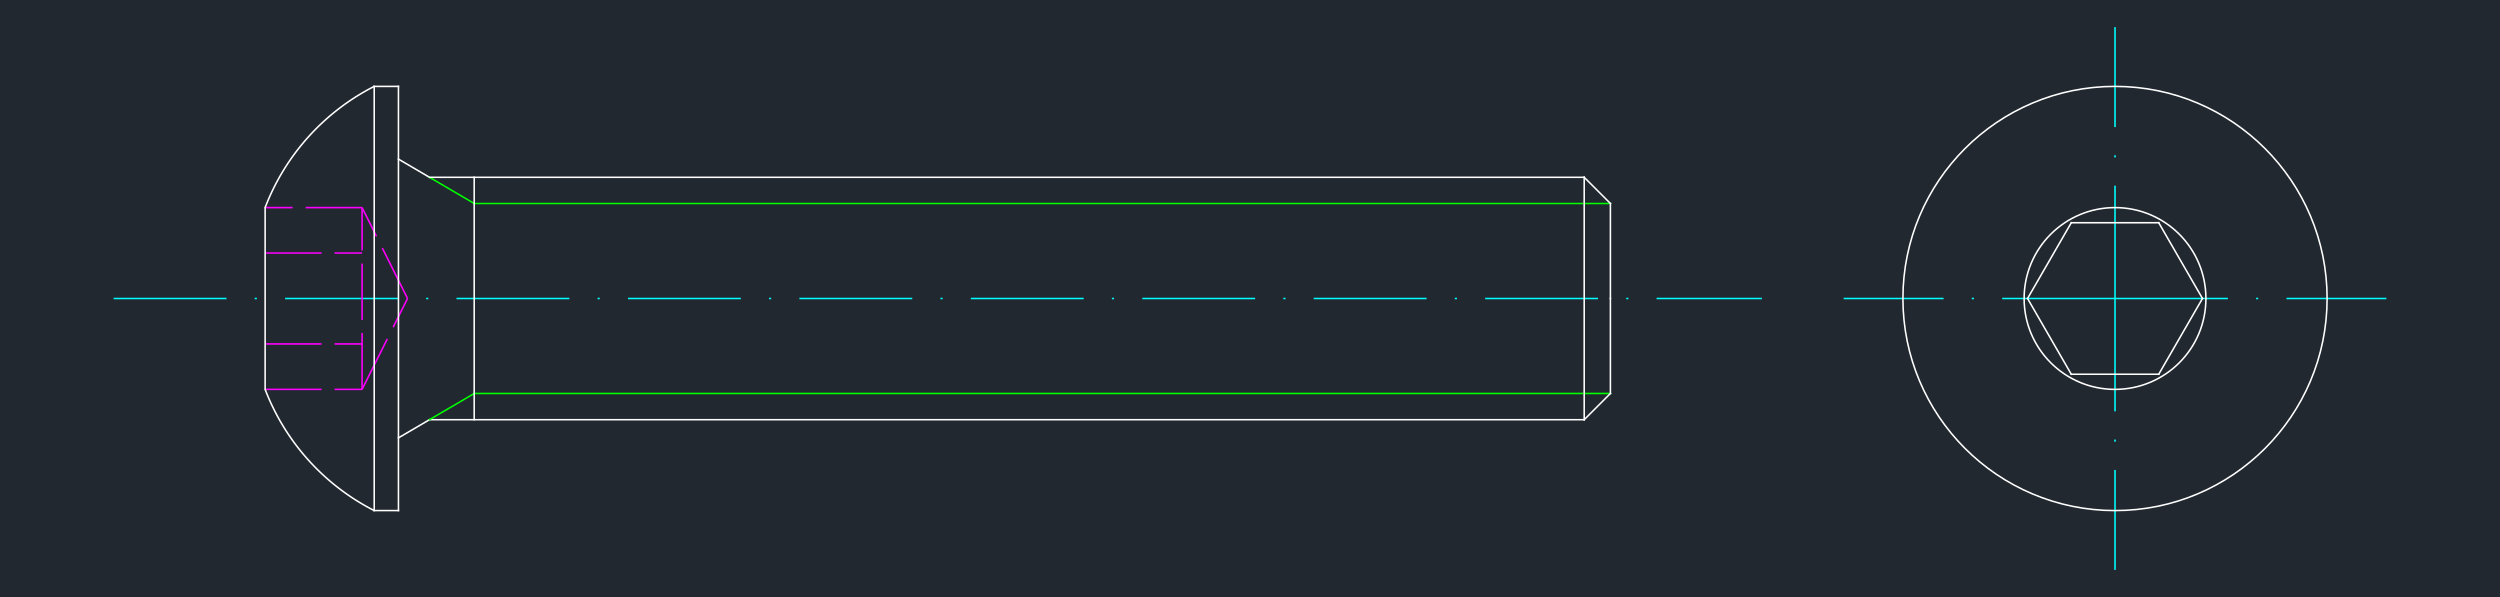 <svg xmlns="http://www.w3.org/2000/svg" width="1536" height="366.781" viewBox="0 0 1152 275.086"><defs><style>*{stroke-linejoin:round;stroke-linecap:butt}</style></defs><g id="figure_1"><path id="patch_1" d="M0 275.086h1152V0H0z" style="fill:#fff"/><g id="axes_1"><path id="patch_2" d="M0 275.086h1152V0H0z" style="fill:#212830"/><path id="line2d_1" d="M974.597 137.543v125.039" clip-path="url(#p5a9093c403)" style="fill:none;stroke-dasharray:52,13,1,13;stroke-dashoffset:0;stroke:#0ff;stroke-width:.72"/><path id="line2d_2" d="M974.597 137.543H849.558" clip-path="url(#p5a9093c403)" style="fill:none;stroke-dasharray:52,13,1,13;stroke-dashoffset:0;stroke:#0ff;stroke-width:.72"/><path id="line2d_3" d="M974.597 137.543V12.503" clip-path="url(#p5a9093c403)" style="fill:none;stroke-dasharray:52,13,1,13;stroke-dashoffset:0;stroke:#0ff;stroke-width:.72"/><path id="line2d_4" d="M974.597 137.543h125.04" clip-path="url(#p5a9093c403)" style="fill:none;stroke-dasharray:52,13,1,13;stroke-dashoffset:0;stroke:#0ff;stroke-width:.72"/><path id="patch_3" d="M1072.33 137.543c0 53.976-43.757 97.732-97.733 97.732-53.976 0-97.732-43.756-97.732-97.732s43.756-97.732 97.732-97.732 97.733 43.756 97.733 97.732" clip-path="url(#p5a9093c403)" style="fill:none;stroke:#fff;stroke-width:.72;stroke-linejoin:miter"/><path id="patch_4" d="M1016.483 137.543c0 23.133-18.753 41.885-41.886 41.885-23.132 0-41.885-18.752-41.885-41.885s18.753-41.885 41.885-41.885c23.133 0 41.886 18.752 41.886 41.885" clip-path="url(#p5a9093c403)" style="fill:none;stroke:#fff;stroke-width:.72;stroke-linejoin:miter"/><path id="line2d_5" d="m954.445 102.639-20.152 34.904" clip-path="url(#p5a9093c403)" style="fill:none;stroke:#fff;stroke-width:.72;stroke-linecap:square"/><path id="line2d_6" d="m934.293 137.543 20.152 34.904" clip-path="url(#p5a9093c403)" style="fill:none;stroke:#fff;stroke-width:.72;stroke-linecap:square"/><path id="line2d_7" d="M954.445 172.447h40.304" clip-path="url(#p5a9093c403)" style="fill:none;stroke:#fff;stroke-width:.72;stroke-linecap:square"/><path id="line2d_8" d="m994.75 172.447 20.151-34.904" clip-path="url(#p5a9093c403)" style="fill:none;stroke:#fff;stroke-width:.72;stroke-linecap:square"/><path id="line2d_9" d="m1014.901 137.543-20.152-34.904" clip-path="url(#p5a9093c403)" style="fill:none;stroke:#fff;stroke-width:.72;stroke-linecap:square"/><path id="line2d_10" d="M994.75 102.639h-40.305" clip-path="url(#p5a9093c403)" style="fill:none;stroke:#fff;stroke-width:.72;stroke-linecap:square"/><path id="line2d_11" d="M52.364 137.543h759.52" clip-path="url(#p5a9093c403)" style="fill:none;stroke-dasharray:52,13,1,13;stroke-dashoffset:0;stroke:#0ff;stroke-width:.72"/><path id="line2d_12" d="m197.9 81.696-14.296-8.377" clip-path="url(#p5a9093c403)" style="fill:none;stroke:#fff;stroke-width:.72;stroke-linecap:square"/><path id="line2d_13" d="M197.9 193.39h532.097" clip-path="url(#p5a9093c403)" style="fill:none;stroke:#fff;stroke-width:.72;stroke-linecap:square"/><path id="line2d_14" d="m197.9 193.39-14.296 8.377" clip-path="url(#p5a9093c403)" style="fill:none;stroke:#fff;stroke-width:.72;stroke-linecap:square"/><path id="line2d_15" d="m218.509 93.773-20.61-12.077" clip-path="url(#p5a9093c403)" style="fill:none;stroke:#0f0;stroke-width:.72;stroke-linecap:square"/><path id="line2d_16" d="m218.509 181.313-20.61 12.077" clip-path="url(#p5a9093c403)" style="fill:none;stroke:#0f0;stroke-width:.72;stroke-linecap:square"/><path id="line2d_17" d="M742.074 93.773H218.51" clip-path="url(#p5a9093c403)" style="fill:none;stroke:#0f0;stroke-width:.72;stroke-linecap:square"/><path id="line2d_18" d="M742.074 181.313H218.51" clip-path="url(#p5a9093c403)" style="fill:none;stroke:#0f0;stroke-width:.72;stroke-linecap:square"/><path id="line2d_19" d="M729.997 81.696H197.9" clip-path="url(#p5a9093c403)" style="fill:none;stroke:#fff;stroke-width:.72;stroke-linecap:square"/><path id="line2d_20" d="m742.074 93.773-12.077-12.077" clip-path="url(#p5a9093c403)" style="fill:none;stroke:#fff;stroke-width:.72;stroke-linecap:square"/><path id="line2d_21" d="M742.074 137.543v-43.77" clip-path="url(#p5a9093c403)" style="fill:none;stroke:#fff;stroke-width:.72;stroke-linecap:square"/><path id="line2d_22" d="M742.074 181.313v-43.77" clip-path="url(#p5a9093c403)" style="fill:none;stroke:#fff;stroke-width:.72;stroke-linecap:square"/><path id="line2d_23" d="m729.997 193.39 12.077-12.077" clip-path="url(#p5a9093c403)" style="fill:none;stroke:#fff;stroke-width:.72;stroke-linecap:square"/><path id="line2d_24" d="M218.509 193.39V81.696" clip-path="url(#p5a9093c403)" style="fill:none;stroke:#fff;stroke-width:.72;stroke-linecap:square"/><path id="line2d_25" d="M729.997 193.39V81.696" clip-path="url(#p5a9093c403)" style="fill:none;stroke:#fff;stroke-width:.72;stroke-linecap:square"/><path id="line2d_26" d="M187.793 137.543 166.85 95.658" clip-path="url(#p5a9093c403)" style="fill:none;stroke-dasharray:26,6;stroke-dashoffset:0;stroke:#f0f;stroke-width:.72"/><path id="line2d_27" d="m166.85 179.428 20.943-41.885" clip-path="url(#p5a9093c403)" style="fill:none;stroke-dasharray:26,6;stroke-dashoffset:0;stroke:#f0f;stroke-width:.72"/><path id="line2d_28" d="M122.172 116.6h44.678" clip-path="url(#p5a9093c403)" style="fill:none;stroke-dasharray:26,6;stroke-dashoffset:0;stroke:#f0f;stroke-width:.72"/><path id="line2d_29" d="M122.172 158.486h44.678" clip-path="url(#p5a9093c403)" style="fill:none;stroke-dasharray:26,6;stroke-dashoffset:0;stroke:#f0f;stroke-width:.72"/><path id="line2d_30" d="M166.85 95.658h-44.678" clip-path="url(#p5a9093c403)" style="fill:none;stroke-dasharray:26,6;stroke-dashoffset:0;stroke:#f0f;stroke-width:.72"/><path id="line2d_31" d="M166.85 179.428v-83.77" clip-path="url(#p5a9093c403)" style="fill:none;stroke-dasharray:26,6;stroke-dashoffset:0;stroke:#f0f;stroke-width:.72"/><path id="line2d_32" d="M122.172 179.428h44.678" clip-path="url(#p5a9093c403)" style="fill:none;stroke-dasharray:26,6;stroke-dashoffset:0;stroke:#f0f;stroke-width:.72"/><path id="line2d_33" d="M172.435 235.275V39.811" clip-path="url(#p5a9093c403)" style="fill:none;stroke:#fff;stroke-width:.72;stroke-linecap:square"/><path id="line2d_34" d="M183.604 235.275h-11.17" clip-path="url(#p5a9093c403)" style="fill:none;stroke:#fff;stroke-width:.72;stroke-linecap:square"/><path id="line2d_35" d="M183.604 39.81v195.465" clip-path="url(#p5a9093c403)" style="fill:none;stroke:#fff;stroke-width:.72;stroke-linecap:square"/><path id="line2d_36" d="M172.435 39.81h11.17" clip-path="url(#p5a9093c403)" style="fill:none;stroke:#fff;stroke-width:.72;stroke-linecap:square"/><path id="line2d_37" d="M122.172 179.428v-83.77" clip-path="url(#p5a9093c403)" style="fill:none;stroke:#fff;stroke-width:.72;stroke-linecap:square"/><path id="patch_5" d="M122.172 179.428a104.713 104.713 0 0 0 50.263 55.847" clip-path="url(#p5a9093c403)" style="fill:none;stroke:#fff;stroke-width:.72;stroke-linejoin:miter"/><path id="patch_6" d="M172.435 39.81a104.713 104.713 0 0 0-50.263 55.848" clip-path="url(#p5a9093c403)" style="fill:none;stroke:#fff;stroke-width:.72;stroke-linejoin:miter"/></g></g><defs><clipPath id="p5a9093c403"><path d="M0 0h1152v275.086H0z"/></clipPath></defs></svg>
